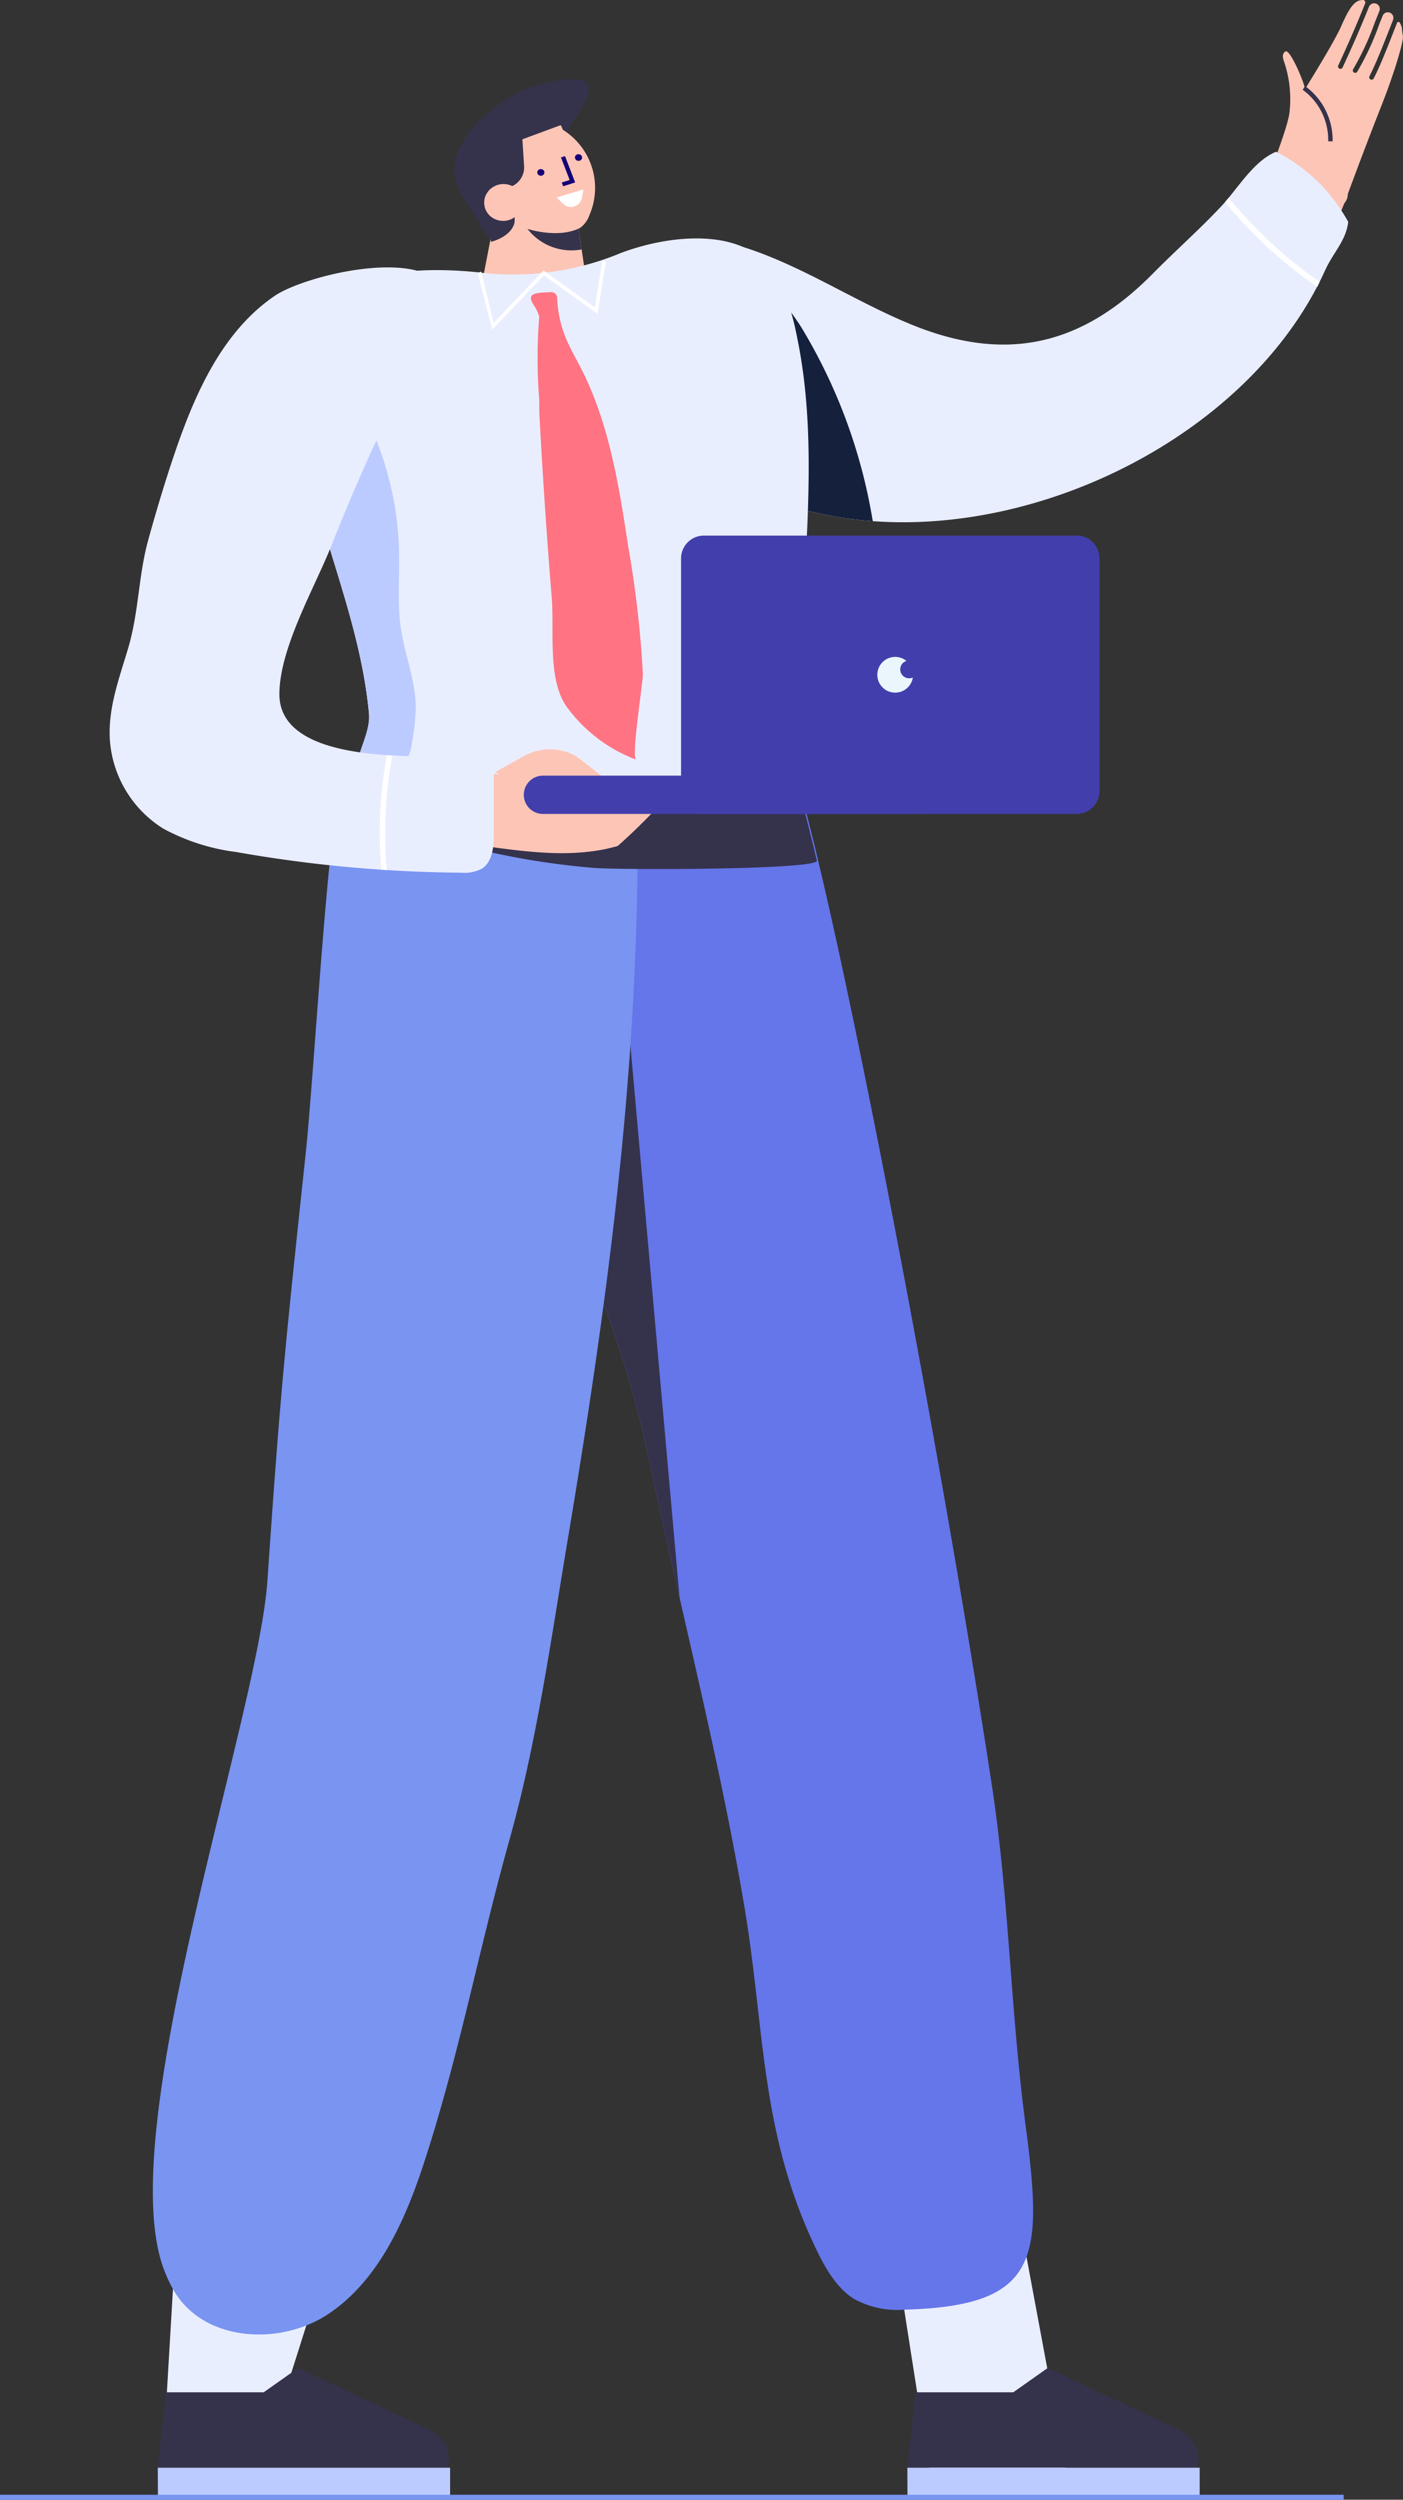 <svg xmlns="http://www.w3.org/2000/svg" width="157.53" height="280.501" viewBox="0 0 157.53 280.501"><rect x="0" y="0" width="157.53" height="280.501" fill="#333333" stroke="none"/><defs><clipPath id="a"><path fill="none" d="M0 0h157.53v280.501H0z"/></clipPath></defs><path d="M34.612 260.249l-2.9 9.172H18.681l.965-16.412zM100.344 251.618l4.39 28.055 15.245-1.082-7.738-41.513z" fill="#e9eeff"/><g clip-path="url(#a)"><path d="M33.472 265.717l14.055 6.612c1.963.7 3.361 2.476 2.712 4.579H17.716l.924-8.466h10.97z" fill="#35324c"/><path d="M50.538 276.909v3.248H17.732l-.016-3.248z" fill="#bccbff"/><path d="M117.635 265.717l14.055 6.612c1.963.7 3.361 2.476 2.712 4.579h-32.523l.924-8.466h10.97z" fill="#35324c"/><path d="M134.7 276.909v3.248h-32.806l-.016-3.248z" fill="#bccbff"/><path fill="#7994f1" d="M0 279.941h150.868v.56H0z"/><path d="M157.525 4.091c-.2-1.219-.051-.834-.2-1.219a2.256 2.256 0 0 0-.169-.336.165.165 0 0 0-.293.029l-.383.972c-.755 1.927-1.469 3.748-2.234 5.257a.27.27 0 0 1-.153.133.269.269 0 0 1-.327-.376c.753-1.487 1.462-3.3 2.213-5.21.142-.363.286-.731.432-1.1a.619.619 0 0 0-.179-.709l-.02-.016a.622.622 0 0 0-.966.254l-.381.954a30.842 30.842 0 0 1-2.481 5.339.262.262 0 0 1-.134.1.27.27 0 0 1-.31-.407 30.771 30.771 0 0 0 2.425-5.234c.175-.44.346-.872.515-1.289a.622.622 0 0 0-.3-.789l-.021-.007a.619.619 0 0 0-.85.326 136.153 136.153 0 0 1-2.958 6.8.269.269 0 1 1-.487-.228 138.267 138.267 0 0 0 3.02-6.961.275.275 0 0 0-.261-.374 1.366 1.366 0 0 0-.549.116c-.967.444-1.667 2.433-2.113 3.317-.852 1.682-2.279 4.036-3.858 6.612.193-.163-1.592-4.546-2.162-4.281a.6.6 0 0 0-.3.545 1.928 1.928 0 0 0 .144.637 13.082 13.082 0 0 1 .6 5.668c-.2 1.732-2.156 6.58-2.746 8.162a1.343 1.343 0 0 0-.1.4c-.112 1.389 1.9 2.683 4.492 2.892 1.886.151.344 7.237 1.16 6.438-5.375 8.379.682-1.207.705-1.193.025-.067 2.628-6.451 2.652-6.518a1.538 1.538 0 0 0 .38-.865 1.247 1.247 0 0 0 0-.146 478.528 478.528 0 0 1 3.825-10.04c1.424-3.591 2.452-7.145 2.366-7.657" fill="#fdc5b6"/><path d="M151.38 24.895c-.262 2.16-1.673 3.4-2.622 5.493-.189.414-.383.828-.589 1.234-.1.192-.192.384-.295.573-8.652 16.565-30.406 27.708-49.876 26.286-10.649-.775-20.617-5.313-27.38-14.781a15.2 15.2 0 0 1-1.458-2.491c-4.231-9.219 5.343-16.508 14.9-13.291 6.36 2.139 12.029 5.942 18.238 8.487 10.73 4.4 19.23 2.317 27.142-5.7 2.538-2.572 5.276-4.982 7.737-7.613a17.597 17.597 0 0 0 .781-.901c1.4-1.7 2.867-3.846 4.738-4.881.193-.106.382-.2.568-.281.056.027.111.055.163.084a18.687 18.687 0 0 1 7.191 6.52q.4.611.763 1.257" fill="#e9eeff"/><path d="M137.958 22.193a49.763 49.763 0 0 0 10.22 9.434l-.284.581a50.679 50.679 0 0 1-10.346-9.529z" fill="#fff"/><path d="M146.544 9.669l-.284.4a6.962 6.962 0 0 1 2.873 5.782l.494.016a7.466 7.466 0 0 0-3.082-6.2" fill="#35324c"/><path d="M97.997 58.481C87.349 57.705 77.38 53.167 70.616 43.7a15.132 15.132 0 0 1-1.457-2.491c-.408-4.672.173-9.62 3.922-12.1 5.794-3.824 13.287 1.795 16.941 7.7a60.811 60.811 0 0 1 7.973 21.674" fill="#15203d"/><path d="M101.716 259.164a10.109 10.109 0 0 1-5.911-1.248c-2.182-1.417-3.516-4.083-4.69-6.66-5.76-12.664-5.282-23.923-7.541-37.348-1.919-11.411-4.611-22.986-7.27-34.628-1.225-5.376-2.444-10.766-3.575-16.165a119.022 119.022 0 0 0-4.633-15.956c-.1-.287-.208-.575-.312-.862-5-13.813-11.434-26.885-14.31-41.93-.025-.133-.046-.276-.071-.414q-.14-.823-.271-1.661c-.2-1.35-.386-2.723-.516-4.107-.494-5.088-.386-10.287 1.181-14.691.074-.212.151-.42.233-.625a16.368 16.368 0 0 1 2.438-4.292c.092-.113.185-.231.284-.349a13.877 13.877 0 0 1 1.358-1.405c2.574-2.329 5.775-3.665 8.883-4.923 6.4-2.6 11.7-.8 15.787 3.563a30.563 30.563 0 0 1 5.8 9.68 49.185 49.185 0 0 1 1.9 5.846c.226.864.455 1.782.7 2.757.4 1.642.831 3.433 1.279 5.356 5.645 24.405 14.169 70.107 18.916 101.278 1.927 12.634 2.086 25.224 3.755 37.915 1.982 15 1.714 20.423-13.412 20.87" fill="#6575ea"/><path d="M76.303 179.28c-1.225-5.376-2.444-10.766-3.575-16.165a119.022 119.022 0 0 0-4.631-15.956c-.1-.287-.207-.574-.312-.862-5-13.813-11.434-26.885-14.31-41.93-.024-.133-.046-.276-.071-.414q-.14-.823-.27-1.661a71.61 71.61 0 0 1-.516-4.107l16.605 1.6z" fill="#35324c"/><path d="M67.01 151.908c2.984-20.868 4.9-41.374 4.552-63.1-.046-2.857-2.116 5.79-2.109 2.932.022-8.526-7.643-9.822-15.424-8.872a53.788 53.788 0 0 0-7.109 1.381c-3.037.792-6.649 6.845-8.21 4.189-1.517-2.58-3.349 31.223-4.381 40.949-2.291 21.575-2.826 26.328-4.3 47.955-1.037 15.249-17.373 61.751-11.658 77.226a16.363 16.363 0 0 0 1.021 2.238c3.269 5.968 12.017 6.549 17.572 2.787s8.532-10.422 10.651-16.922c3.954-12.107 6.171-24.026 9.593-36.237 3.04-10.856 4.62-22.214 6.482-33.329 1.2-7.147 2.32-14.195 3.321-21.2" fill="#7994f1"/><path d="M51.632 21.478a4.27 4.27 0 0 1-.071-.135c-2.632-5.106 4.786-10.942 9.569-12.013 9.079-2.033 3.263 3.337 1.905 6.739-1.2 3.016 0 6.854-2.664 9.253-1.145 1.031-2.379 3.908-3.922 3.185-.771-.362-2.408-3.125-2.823-3.806-.659-1.079-1.4-2.107-1.994-3.224" fill="#35324c"/><path d="M55.757 23.333l-2.119 10.918c.294 1.987 5.894 1.095 8.278.742s4.09-2.269 3.8-4.255l-1.29-8.687z" fill="#fdc5b6"/><path d="M58.28 22.962l.118.8a4.373 4.373 0 0 0 .52 1.489 6.256 6.256 0 0 0 6.388 2.741l-.878-5.941z" fill="#35324c"/><path d="M63.365 14.673l-.164-.11a4.264 4.264 0 0 0-.245-.521l-9.355 3.46a4.713 4.713 0 0 0 .172.548l2.28 5.86a3.253 3.253 0 0 1 .215.821 3.329 3.329 0 0 1 .326.176c.131-.062.278-.125.453-.19 1.4 1.016 5.586 2.176 8.113.839a2.982 2.982 0 0 0 1.016-1.4 7.68 7.68 0 0 0-2.81-9.483" fill="#fdc5b6"/><path d="M58.593 14.701l.256 3.982a2.322 2.322 0 0 1-2.2 2.417l-2.342.165-1.6-5.415 3.751-1zM57.731 21.557l.057 3.126c.022 1.047-1.108 2.043-2.663 2.454l-.814-5.495z" fill="#35324c"/><path d="M57.766 24.363a2.212 2.212 0 0 1-3.024.311 2.011 2.011 0 0 1-.288-2.909 2.212 2.212 0 0 1 3.024-.31 2.01 2.01 0 0 1 .288 2.908" fill="#35324c"/><path d="M58.17 24.018a2.212 2.212 0 0 1-3.024.311 2.011 2.011 0 0 1-.288-2.909 2.212 2.212 0 0 1 3.024-.31 2.01 2.01 0 0 1 .288 2.908" fill="#fdc5b6"/><path d="M43.59 91.996c2.314 1.4 6.126 2.247 8.025 2.789a85.778 85.778 0 0 0 14.915 2.59c2.609.263 25.439.242 25.187-.81a346.621 346.621 0 0 0-1.2-4.879c-.227-.886-.443-1.722-.656-2.509a44.053 44.053 0 0 0-1.781-5.327 27.683 27.683 0 0 0-5.439-8.814q-1.064.094-2.127.2a23.8 23.8 0 0 0-2.452 1.206c-.177.1-.343.2-.508.3a16.581 16.581 0 0 0-4.382 3.689c-4.258.244-8.53.663-12.436 1.146h-.006l-.336.043a97.48 97.48 0 0 0-4.957.736 37.821 37.821 0 0 0-9.736 2.832c-.023.01-.045.019-.067.031a10.378 10.378 0 0 0-2.9 2.156c-1.909 1.993-1.019 3.491.856 4.626" fill="#35324c"/><path d="M89.538 38.057a31.753 31.753 0 0 0-1.3-4.853 9.444 9.444 0 0 0-3.693-4.911c-4.151-2.551-10.607-1.515-14.888.117a31.418 31.418 0 0 1-16.108 2.132c-5.436-.523-11.188-.326-15.972 2.31s-8.257 8.276-6.905 13.576l2.914-1.38a65.924 65.924 0 0 0 3.169 15.606c1.9 6.313 4.042 12.611 4.673 19.417.269 2.9-2.817 6.212-.507 8a5.98 5.98 0 0 0 2.112 1.009 15.849 15.849 0 0 0 3.592.446c8.358.326 21.524.177 29.865-.45 4.884-.366 10.637-1.512 12.563-6.013a14.017 14.017 0 0 0 .764-5.4c.1-12.885 2.33-26.912-.279-39.607" fill="#e9eeff"/><path d="M55.282 36.982l-1.642-6.354.385-.157 1.4 5.76 5.6-5.869 5.766 4.129.83-5.2.41.065-.936 5.863-6.024-4.312z" fill="#fff"/><path d="M40.922 88.068a5.988 5.988 0 0 0 2.112 1.009 2.038 2.038 0 0 1 .692-2.071 10.612 10.612 0 0 0 1.952-1.768 4.728 4.728 0 0 0 .559-1.807 22.8 22.8 0 0 0 .446-4.131c-.04-2.967-1.221-5.8-1.662-8.733-.431-2.874-.145-5.806-.212-8.715a35.935 35.935 0 0 0-4.011-15.635c-1.265 4.941-2.874 9.715-4.042 14.436 1.9 6.313 4.042 12.611 4.673 19.417.268 2.9-2.817 6.211-.507 8" fill="#bccbff"/><path d="M69.342 94.939c-6.8 1.936-14.019-.2-21.06-.694 1.127 0 2.88-5.735 3.913-6.511a4.7 4.7 0 0 1 3.935-.8c.725.109 1.5.277 2.374.4 5.384.754 10.759 1.6 16.137 2.408-1.694 1.8-3.473 3.6-5.3 5.2" fill="#fdc5b6"/><path d="M16.642 60.591c.963-3.461 1.993-6.9 3.167-10.3 2.26-6.527 5.332-13.215 11.047-17.1 3.715-2.518 19.407-6.218 19.611 1.182.075 2.736-4.783 8.109-6.064 10.642-2.66 5.262-5 10.68-7.174 16.16-1.887 4.761-5.843 11.523-5.859 16.7-.028 8.366 17.3 6.9 22.517 6.891a1.3 1.3 0 0 1 1.556 1.646v7.164c0 1.437-.128 3.123-1.338 3.9a4.276 4.276 0 0 1-2.372.449 150.889 150.889 0 0 1-25.188-2.315 23.346 23.346 0 0 1-8.2-2.622 12.8 12.8 0 0 1-5.965-9.456c-.391-3.782.972-7.283 2.021-10.836 1.2-4.075 1.138-8.126 2.244-12.1" fill="#e9eeff"/><path d="M55.604 86.635l3.216-1.785a5.946 5.946 0 0 1 6 .091l4.468 3.469-10.472.182z" fill="#fdc5b6"/><path d="M120.883 91.335H79.032a2.564 2.564 0 0 1-2.562-2.564V62.663a2.563 2.563 0 0 1 2.562-2.563h41.851a2.564 2.564 0 0 1 2.564 2.563v26.108a2.565 2.565 0 0 1-2.564 2.564" fill="#423fad"/><path d="M103.337 91.335H60.963a2.15 2.15 0 1 1 0-4.3h42.375a2.15 2.15 0 1 1 0 4.3" fill="#423fad"/><path d="M102.093 76.113a1 1 0 0 1-.318-1.953 2.005 2.005 0 1 0 .718 1.87 1 1 0 0 1-.4.083" fill="#ebf6fc"/><path d="M44.044 84.779a47.98 47.98 0 0 0-.614 12.854l-.613-.041a48.451 48.451 0 0 1 .62-12.853z" fill="#fff"/><path d="M63.233 20.902l1.345-.432-1.136-2.951-.457.148.975 2.528-.887.285zM65.092 18.027a.364.364 0 0 0 .244-.474.416.416 0 0 0-.515-.228.365.365 0 0 0-.244.474.415.415 0 0 0 .515.228M60.862 19.697a.364.364 0 0 0 .244-.474.414.414 0 0 0-.515-.227.363.363 0 0 0-.245.473.415.415 0 0 0 .515.228" fill="#150077"/><path d="M65.512 21.262l-3.016.9.608.586a1.27 1.27 0 0 0 2.262-.759z" fill="#fff"/><path d="M70.557 61.449c-1.052-6.9-2.147-13.934-5.327-20.135-.588-1.147-1.247-2.263-1.731-3.459a13.061 13.061 0 0 1-.94-4.446.66.66 0 0 0-.7-.629c-.95.053-1.84.045-2.138.384-.19.214-.143.567.272 1.163a4.777 4.777 0 0 1 .554 1.2 57.986 57.986 0 0 0 .01 9.428c-.011.637-.007 1.28.029 1.933q.442 8.233 1.068 16.454.152 2.006.317 4.014c.244 3.561-.486 9.011 1.687 11.988a17.024 17.024 0 0 0 7.775 5.9c-.595-.22.779-8.692.749-9.652a118.279 118.279 0 0 0-1.622-14.137" fill="#ff7382"/></g></svg>